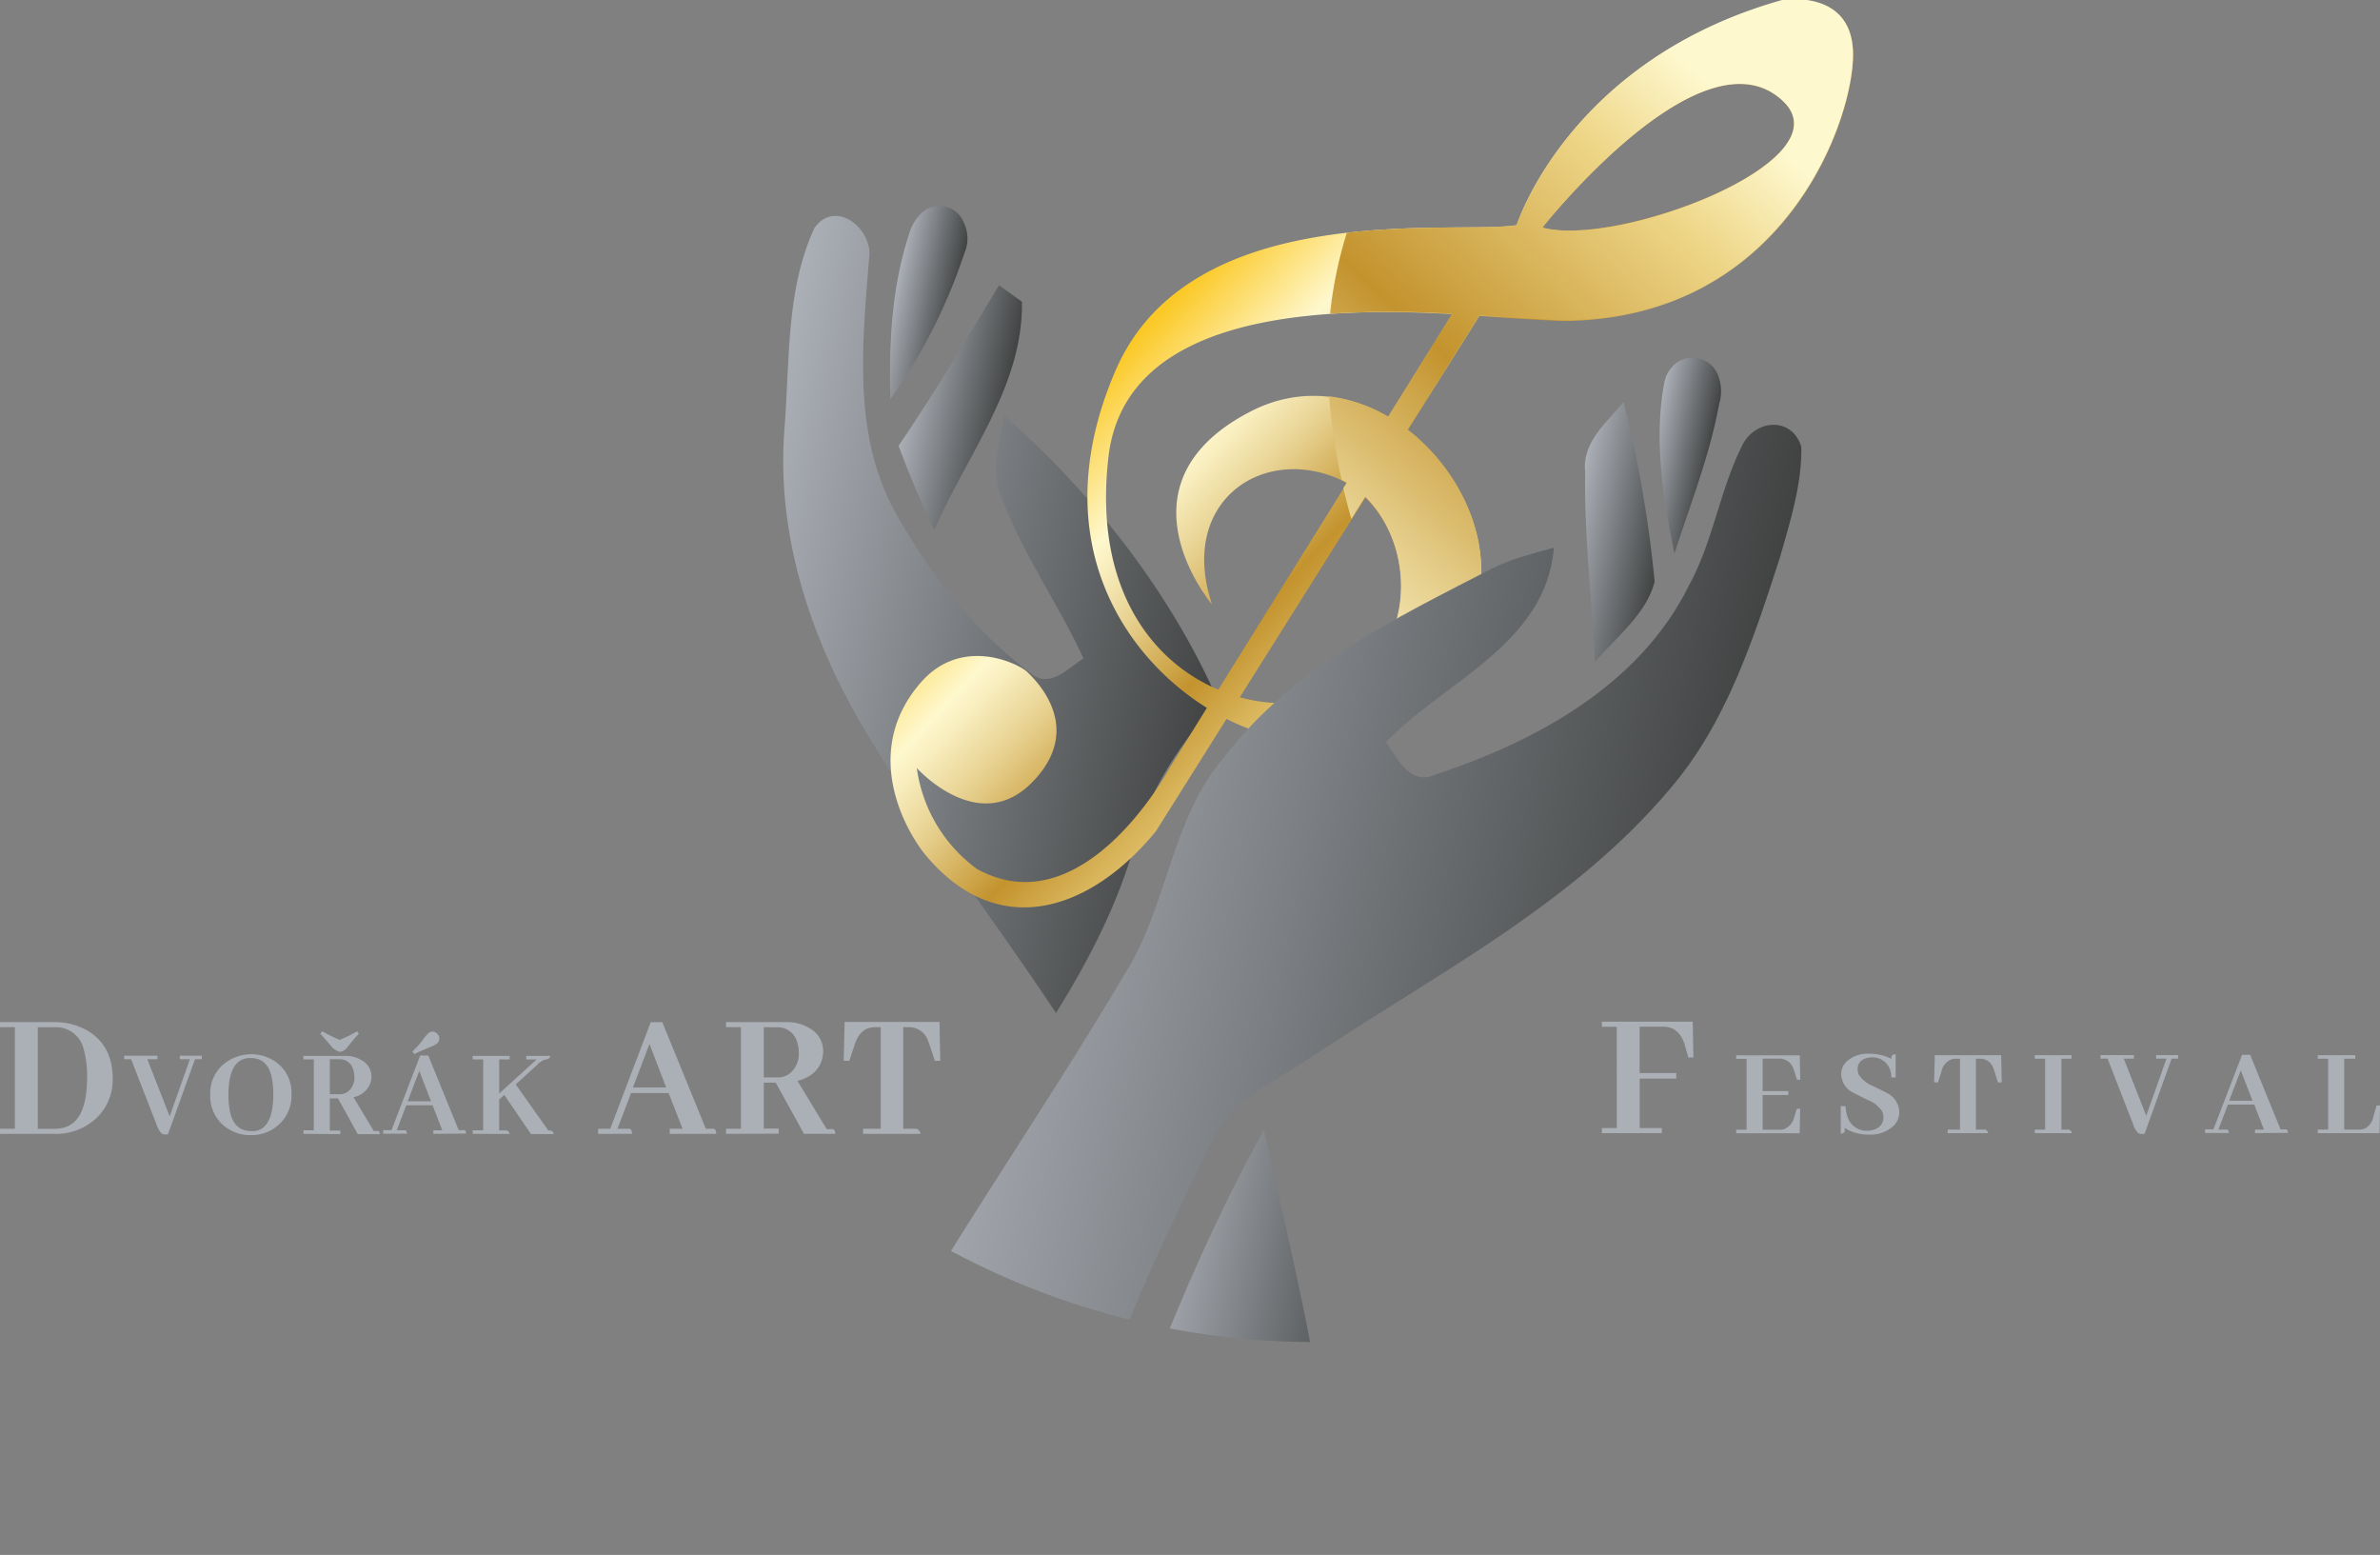 <svg xmlns="http://www.w3.org/2000/svg" xmlns:xlink="http://www.w3.org/1999/xlink" viewBox="0 0 470.01 307">
  <rect x="0" y="0" width="470.01" height="307" fill="#808080" stroke="none"/>
  <defs>
    <style>
      .cls-1 {
        fill: none;
      }

      .cls-2 {
        isolation: isolate;
      }

      .cls-3 {
        fill: url(#Nepojmenovaný_přechod_2129);
      }

      .cls-4 {
        fill: url(#Gold);
      }

      .cls-5 {
        mix-blend-mode: multiply;
        fill: url(#Gold-2);
      }

      .cls-6 {
        clip-path: url(#clip-path);
      }

      .cls-7 {
        fill: url(#Sedobila);
      }

      .cls-8 {
        fill: url(#Sedobila-2);
      }

      .cls-9 {
        fill: url(#Sedobila-3);
      }

      .cls-10 {
        fill: url(#Sedobila-4);
      }

      .cls-11 {
        fill: url(#Sedobila-5);
      }

      .cls-12 {
        fill: url(#Sedobila-6);
      }

      .cls-13 {
        fill: #abb0b7;
      }
    </style>
    <linearGradient id="Nepojmenovaný_přechod_2129" data-name="Nepojmenovaný přechod 2129" x1="209.93" y1="567.99" x2="307.61" y2="567.99" gradientTransform="translate(82.99 -268.5) rotate(11.21)" gradientUnits="userSpaceOnUse">
      <stop offset="0" stop-color="#abafb6"/>
      <stop offset="1" stop-color="#414343"/>
    </linearGradient>
    <linearGradient id="Gold" x1="39.25" y1="147.13" x2="131.6" y2="147.13" gradientTransform="matrix(0.73, 0.69, -0.69, 0.73, 341.95, 134.45)" gradientUnits="userSpaceOnUse">
      <stop offset="0.01" stop-color="#fbc927"/>
      <stop offset="0.25" stop-color="#fef8ce"/>
      <stop offset="0.3" stop-color="#f8edbd"/>
      <stop offset="0.41" stop-color="#e7d190"/>
      <stop offset="0.55" stop-color="#cda448"/>
      <stop offset="0.6" stop-color="#c3932e"/>
      <stop offset="0.87" stop-color="#eed688"/>
      <stop offset="1" stop-color="#fef8ce"/>
    </linearGradient>
    <linearGradient id="Gold-2" data-name="Gold" x1="101.44" y1="184.02" x2="105.1" y2="-2.48" gradientTransform="translate(293.46 168.18) rotate(41.67)" xlink:href="#Gold"/>
    <clipPath id="clip-path" transform="translate(-32.49 -216.28)">
      <circle class="cls-1" cx="292.01" cy="329.3" r="151.95"/>
    </clipPath>
    <linearGradient id="Sedobila" x1="229.35" y1="508.76" x2="241.47" y2="508.76" xlink:href="#Nepojmenovaný_přechod_2129"/>
    <linearGradient id="Sedobila-2" data-name="Sedobila" x1="381.85" y1="508.9" x2="393.35" y2="508.9" xlink:href="#Nepojmenovaný_přechod_2129"/>
    <linearGradient id="Sedobila-3" data-name="Sedobila" x1="261.74" y1="617.34" x2="411.71" y2="617.34" xlink:href="#Nepojmenovaný_přechod_2129"/>
    <linearGradient id="Sedobila-4" data-name="Sedobila" x1="235.91" y1="527.17" x2="255.12" y2="527.17" xlink:href="#Nepojmenovaný_přechod_2129"/>
    <linearGradient id="Sedobila-5" data-name="Sedobila" x1="369.49" y1="526.6" x2="387.59" y2="526.6" xlink:href="#Nepojmenovaný_přechod_2129"/>
    <linearGradient id="Sedobila-6" data-name="Sedobila" x1="316.28" y1="695.44" x2="363.03" y2="695.44" xlink:href="#Nepojmenovaný_přechod_2129"/>
  </defs>
  <g class="cls-2">
    <g id="Vrstva_3" data-name="Vrstva 3">
      <path class="cls-3" d="M256.77,382.23c2.91-10.49,9.16-19.53,16.28-27.59-9.52-21.61-24.64-40.76-42.18-56.32-1,5.35-3,11.08-.53,16.37,4.18,11.1,11.18,20.82,16.11,31.57-3,1.92-6.52,5.94-10.25,3.09-11.29-8.43-20.28-20-27.1-32.26-8.23-15.28-6.31-33-5-49.61,1.06-5.82-6.58-12.12-10.77-6.2-5.75,12.39-4.83,26.7-5.95,40.06-1.51,20.16,4.88,40,14.86,57.31,11.64,20.06,26,38.29,38.79,57.64C247.65,405.64,253.45,394.4,256.77,382.23Z" transform="translate(-32.49 -216.28)"/>
      <path class="cls-4" d="M324.9,331.2c1-11.11-5.14-22.85-14.41-30l14.17-22.54c8.54.61,14.95,1,17,1,43.76-.64,57.15-40.39,56.79-53s-14.07-10.22-14.07-10.22C342.3,228.15,332,260.73,332,260.73c-12.26,2-64.36-5.71-79.22,28.73-14.13,32.75,1.27,56.14,18.05,66.58l-7.45,12s-16.9,31.47-38,19.78a29.68,29.68,0,0,1-11.84-19.91s12.17,13.64,22.78,2.83.58-20.29-1-21.82-12.88-7.26-21.05,2.18c-11.92,13.76-2.78,29.51,1.15,34.17,14.42,17.12,32.67,10.64,45.38-4.93l13.91-22.12a39,39,0,0,0,9.82,3.48C304.13,365.52,322.58,357.24,324.9,331.2Zm59.68-95c12.65,11.91-32.89,29-47.5,25C337.08,261.21,368.66,221.23,384.58,236.22Zm-133.19,70.3c3.31-28.53,42-29.66,67.88-28.2l-12.64,20.29c-8-4.65-17.75-5.92-27.13-1.09-27.82,14.33-7.65,38.12-7.65,38.12-6.54-19.5,8.8-30.9,23.86-25.26a17.52,17.52,0,0,1,2.76,1.32l-25.39,40.76C259.87,346.88,248.42,332.21,251.39,306.52Zm47.61,45c-5.61,3.68-13.71,4.63-21.67,2.45l24.8-39.43C311.63,323.72,312.49,342.64,299,351.48Z" transform="translate(-32.49 -216.28)"/>
      <path class="cls-5" d="M298.47,262.23a81.38,81.38,0,0,0-3.31,16,193.47,193.47,0,0,1,24.11,0l-12.64,20.29a30.34,30.34,0,0,0-11.65-4,116.89,116.89,0,0,0,2.46,16.5c.35.18.7.36,1,.56l-.66,1.06c.48,2.05,1,4.09,1.58,6.1l2.74-4.36c6.59,6.4,9,17.48,5.38,26.61q3.15,7.15,6.87,14.07c5.65-5.09,9.54-12.93,10.52-24s-5.14-22.85-14.41-30l14.17-22.54c8.54.61,14.95,1,17,1,43.76-.64,57.15-40.39,56.79-53s-14.07-10.22-14.07-10.22C342.3,228.15,332,260.73,332,260.73,326.53,261.62,313,260.57,298.47,262.23Zm86.11-26c12.65,11.91-32.89,29-47.5,25C337.08,261.21,368.66,221.23,384.58,236.22Z" transform="translate(-32.49 -216.28)"/>
      <g class="cls-6">
        <g>
          <path class="cls-7" d="M222.91,266.34a7.24,7.24,0,0,0-.15-6.24,5.12,5.12,0,0,0-8.5-1.51,8.87,8.87,0,0,0-2.16,3.66c-3.51,10.56-4.09,21.81-3.77,32.85A108.38,108.38,0,0,0,222.91,266.34Z" transform="translate(-32.49 -216.28)"/>
          <path class="cls-8" d="M372,296a8.51,8.51,0,0,0-.09-5.24,5.39,5.39,0,0,0-9.32-1.9,6.35,6.35,0,0,0-1.43,3c-2.08,11.19-.27,22.69,2,33.7C366.32,315.8,370.14,306.16,372,296Z" transform="translate(-32.49 -216.28)"/>
          <path class="cls-9" d="M384,326.35c-5.19,16-10.55,32.65-21.69,45.65-19.35,23-46.57,36.75-71.14,53.18-7.06,4.77-15.88,8.34-19.47,16.71-10.81,21.88-21.31,44.26-27.51,68l-.53,2.7-3.55-.71c-14.56-2-28.81-5.75-43.3-8.24,1.1-1.88,2.18-3.76,3.28-5.6,16.21-30.9,36.68-59.26,54.39-89.24,8.66-13.5,9.18-30.84,19.88-43.18,13.44-17.58,33.82-27.32,53-37.21,3.82-1.88,7.94-2.87,12-4-1.56,19-21.45,26.28-33.14,38.36,2.27,3.33,4.79,8.77,9.81,6.4,19.84-6.52,40.27-17.68,49.92-37.15,4.92-8.86,6.15-19.16,10.75-28.1,2.67-4.9,9.74-5.34,11.52.57C388.36,312,386,319.24,384,326.35Z" transform="translate(-32.49 -216.28)"/>
          <path class="cls-10" d="M217,320.93c6.33-14.71,17.58-28.4,17.31-45.07-1.14-.8-3.41-2.46-4.55-3.27-6.41,10.68-12.8,21.39-19.81,31.72Q213.09,312.77,217,320.93Z" transform="translate(-32.49 -216.28)"/>
          <path class="cls-11" d="M347.47,347c4.18-4.95,10.1-9.41,11.78-15.88a236.25,236.25,0,0,0-6.13-35.44c-3.33,4-8.23,7.93-7.58,13.77C345.32,322,346.88,334.5,347.47,347Z" transform="translate(-32.49 -216.28)"/>
          <path class="cls-12" d="M282.08,439.34c-12.44,22.59-22.06,46.58-30.42,70.93-.36,1-1,3-1.41,4,15.31,3,30.59,6,45.87,9-.1-2.08-.17-4.18-.27-6.25C294.47,490.63,287.73,465,282.08,439.34Z" transform="translate(-32.49 -216.28)"/>
        </g>
      </g>
      <g>
        <path class="cls-13" d="M43.15,418.09a12.68,12.68,0,0,1,7,1.91q4.59,3,4.59,9.15a10.39,10.39,0,0,1-3.23,7.9,11.62,11.62,0,0,1-8.31,3.09H32.49v-1h2.94V419.08H32.49v-1Zm-3.2,1v20.06h3.23a7,7,0,0,0,2.21-.33q4.29-1.4,4.3-9.81a19.43,19.43,0,0,0-.67-5.58,5.62,5.62,0,0,0-5.84-4.34Z" transform="translate(-32.49 -216.28)"/>
        <path class="cls-13" d="M65.23,440.26a1.42,1.42,0,0,1-.85-.2,5,5,0,0,1-1-1.83l-5-12.83H57v-.69h6.58v.69h-2L66,436.69l4-11.29H68v-.69h4.34v.69H71l-5.35,14.86Z" transform="translate(-32.49 -216.28)"/>
        <path class="cls-13" d="M87.05,426a7.49,7.49,0,0,1,3,6.43,7.59,7.59,0,0,1-2.42,5.81A7.87,7.87,0,0,1,82,440.39a8.08,8.08,0,0,1-5.09-1.69,7.59,7.59,0,0,1-2.9-6.36,7.47,7.47,0,0,1,2.44-5.78A8.56,8.56,0,0,1,87.05,426Zm-3.78,13.5c2.12-.57,3.19-3,3.19-7.18a17.16,17.16,0,0,0-.23-2.95q-.75-4.2-4.2-4.2l-.48,0q-3.94.36-3.94,7.23a15.59,15.59,0,0,0,.41,3.83c.6,2.24,2,3.37,4.09,3.37A5.35,5.35,0,0,0,83.27,439.52Z" transform="translate(-32.49 -216.28)"/>
        <path class="cls-13" d="M92.41,440.14v-.7h2.06v-14H92.41v-.69h8.28a6,6,0,0,1,3.45,1,3.57,3.57,0,0,1,1.7,3.08,4.15,4.15,0,0,1-.21,1.29,4.41,4.41,0,0,1-3.34,2.78l4,6.66h.54l.31,0c.22.05.33.27.33.65l-4.32,0-3.91-7.07H97.63v6.35h2.06v.7Zm5.46-17.34c-1.1-1.3-1.8-2.11-2.11-2.41l.36-.49a35.54,35.54,0,0,0,3.44,1.69A24,24,0,0,0,103,419.9l.36.46c-.45.48-1,1.11-1.62,1.88l-.59.72a2.24,2.24,0,0,1-1.57,1A3.58,3.58,0,0,1,97.87,422.8Zm-.24,2.6v6.92h1.93a2.71,2.71,0,0,0,1.6-.49,3.47,3.47,0,0,0,1.31-3,4.28,4.28,0,0,0-.26-1.49,2.74,2.74,0,0,0-2.8-1.93Z" transform="translate(-32.49 -216.28)"/>
        <path class="cls-13" d="M118.07,440.14v-.7h1.77l-1.93-4.94h-5.19l-1.88,4.94h1.37a1.27,1.27,0,0,1,.28,0c.24,0,.36.27.36.67h-4.68v-.7h1.64l5.66-14.73h1.6l6,14.73h.8a1,1,0,0,1,.28,0c.24,0,.36.27.36.67Zm-2.78-12.43-2.29,6h4.61Zm2.16-4.7c-1.63.67-2.67,1.13-3.14,1.39l-.38-.52a18.09,18.09,0,0,0,1.88-2.05,9.32,9.32,0,0,1,1.31-1.57,1.19,1.19,0,0,1,.77-.31,1.25,1.25,0,0,1,.62.18,1.39,1.39,0,0,1,.74,1.26,1.28,1.28,0,0,1-.49.95A5.81,5.81,0,0,1,117.45,423Z" transform="translate(-32.49 -216.28)"/>
        <path class="cls-13" d="M125.85,440.14v-.7h2.06v-14h-2.06v-.69h7.28v.69h-2.06v6.74l7.41-6.74h-2.06v-.69h4.73q0,.48-.69.69a1.89,1.89,0,0,0-.39.05,4,4,0,0,0-1.59,1.11l-4.14,3.78,6.43,9.1h.38a.8.8,0,0,1,.7.7l-4.5,0-5.28-7.74-1,.9v6.12h1.36a.79.79,0,0,1,.7.7Z" transform="translate(-32.49 -216.28)"/>
        <path class="cls-13" d="M164.75,440.14v-1h2.54l-2.76-7.05h-7.42l-2.68,7.05h1.95a2.46,2.46,0,0,1,.4,0c.34.07.52.39.52,1h-6.69v-1H153L161,418.09h2.28l8.6,21.05h1.14a2,2,0,0,1,.4,0q.51.1.51,1Zm-4-17.75-3.27,8.6h6.57Z" transform="translate(-32.49 -216.28)"/>
        <path class="cls-13" d="M175.87,440.14v-1h2.94V419.08h-2.94v-1H187.7a8.65,8.65,0,0,1,4.92,1.36,5.09,5.09,0,0,1,2.43,4.41,5.91,5.91,0,0,1-.3,1.84q-1,3-4.77,4l5.77,9.52h.77a2.25,2.25,0,0,1,.44,0c.32.07.48.38.48.92l-6.18,0-5.58-10.1h-2.35v9.07h2.94v1Zm7.46-21.06V429h2.75a3.83,3.83,0,0,0,2.28-.7,5,5,0,0,0,1.87-4.3,6.19,6.19,0,0,0-.36-2.13,3.93,3.93,0,0,0-4-2.76Z" transform="translate(-32.49 -216.28)"/>
        <path class="cls-13" d="M202.93,440.14v-1h3.49V419.08h-1.06a4.54,4.54,0,0,0-1.33.19c-1.29.39-2.24,1.54-2.82,3.45l-1,3h-1.1l.18-7.68h18.74l.14,7.68h-1.06l-1-3a7.18,7.18,0,0,0-.33-.92,3.92,3.92,0,0,0-3.82-2.72h-1.1v20.06h2.5c.44.05.76.38.95,1Z" transform="translate(-32.49 -216.28)"/>
      </g>
      <g>
        <path class="cls-13" d="M348.84,440v-1h2.94V419h-2.94v-1h17.93l.14,7.06h-1l-.7-2.43a.09.09,0,0,0,0-.07c-.76-2.38-2.16-3.57-4.22-3.57h-4.7v9.15h7.23v1.1H356.3V439h4.37v1Z" transform="translate(-32.49 -216.28)"/>
        <path class="cls-13" d="M387.35,429.43l-.49-1.59a3.12,3.12,0,0,0-.18-.49,2.87,2.87,0,0,0-2.8-2.06h-3.3v6.4h5.07v.78h-5.07v6.86h3.3a3.21,3.21,0,0,0,.95-.13,3.34,3.34,0,0,0,2-2.41l.52-1.6H388l-.11,4.84H375.36v-.7h2.06v-14h-2.06v-.69h12.55l.11,4.83Z" transform="translate(-32.49 -216.28)"/>
        <path class="cls-13" d="M406.35,438.64a6.72,6.72,0,0,1-4.86,1.64,8.38,8.38,0,0,1-4.71-1.31,4,4,0,0,1,0,.72c-.09.26-.34.39-.77.39v-5.4h.92a9.36,9.36,0,0,0,.34,1.85,3.93,3.93,0,0,0,4,3,3.81,3.81,0,0,0,1.49-.29,2.44,2.44,0,0,0,1.67-2.46,2.53,2.53,0,0,0-.28-1.14,6,6,0,0,0-2.81-2.18l-2.83-1.42a4.21,4.21,0,0,1-2.41-3.62,3.46,3.46,0,0,1,1-2.5,6.1,6.1,0,0,1,4.55-1.59,9.73,9.73,0,0,1,4.37,1c0-.15,0-.29,0-.41.07-.33.35-.49.83-.49V429H406a4.16,4.16,0,0,0-.72-2.44,3.67,3.67,0,0,0-3.19-1.52,3.36,3.36,0,0,0-1.26.24,2.09,2.09,0,0,0-1.49,2.1,2.68,2.68,0,0,0,.28,1.16,6,6,0,0,0,2.76,2.16c1.61.79,2.53,1.25,2.77,1.39a4.32,4.32,0,0,1,2.42,3.68A3.81,3.81,0,0,1,406.35,438.64Z" transform="translate(-32.49 -216.28)"/>
        <path class="cls-13" d="M417.12,440v-.7h2.44v-14h-.75a2.92,2.92,0,0,0-.92.13,3.22,3.22,0,0,0-2,2.42l-.67,2.13h-.77l.13-5.37h13.11l.11,5.37h-.75l-.67-2.13a6.21,6.21,0,0,0-.23-.65,2.73,2.73,0,0,0-2.67-1.9h-.78v14h1.75c.31,0,.53.27.67.7Z" transform="translate(-32.49 -216.28)"/>
        <path class="cls-13" d="M434.32,440v-.7h2.05v-14h-2.05v-.69h7.27v.69h-2v14h1.36a.78.78,0,0,1,.69.7Z" transform="translate(-32.49 -216.28)"/>
        <path class="cls-13" d="M455.55,440.15a1.44,1.44,0,0,1-.85-.2,5,5,0,0,1-1-1.83l-5-12.83h-1.39v-.69h6.59v.69h-2l4.44,11.29,4-11.29h-2.05v-.69h4.34v.69h-1.28L456,440.15Z" transform="translate(-32.49 -216.28)"/>
        <path class="cls-13" d="M477.82,440v-.7h1.77l-1.92-4.94h-5.2l-1.88,4.94H472a1.27,1.27,0,0,1,.28,0c.24.05.36.27.36.67h-4.68v-.7h1.64l5.66-14.73h1.6l6,14.73h.8a1,1,0,0,1,.28,0c.24.05.36.27.36.67ZM475,427.6l-2.29,6h4.61Z" transform="translate(-32.49 -216.28)"/>
        <path class="cls-13" d="M490.21,440v-.7h2.06v-14h-2.06v-.69h7.41v.69h-2.19v14h2.93a2.78,2.78,0,0,0,1.26-.26,3.39,3.39,0,0,0,1.57-2.28l.64-2.22h.67l-.1,5.46Z" transform="translate(-32.49 -216.28)"/>
      </g>
    </g>
  </g>
</svg>
